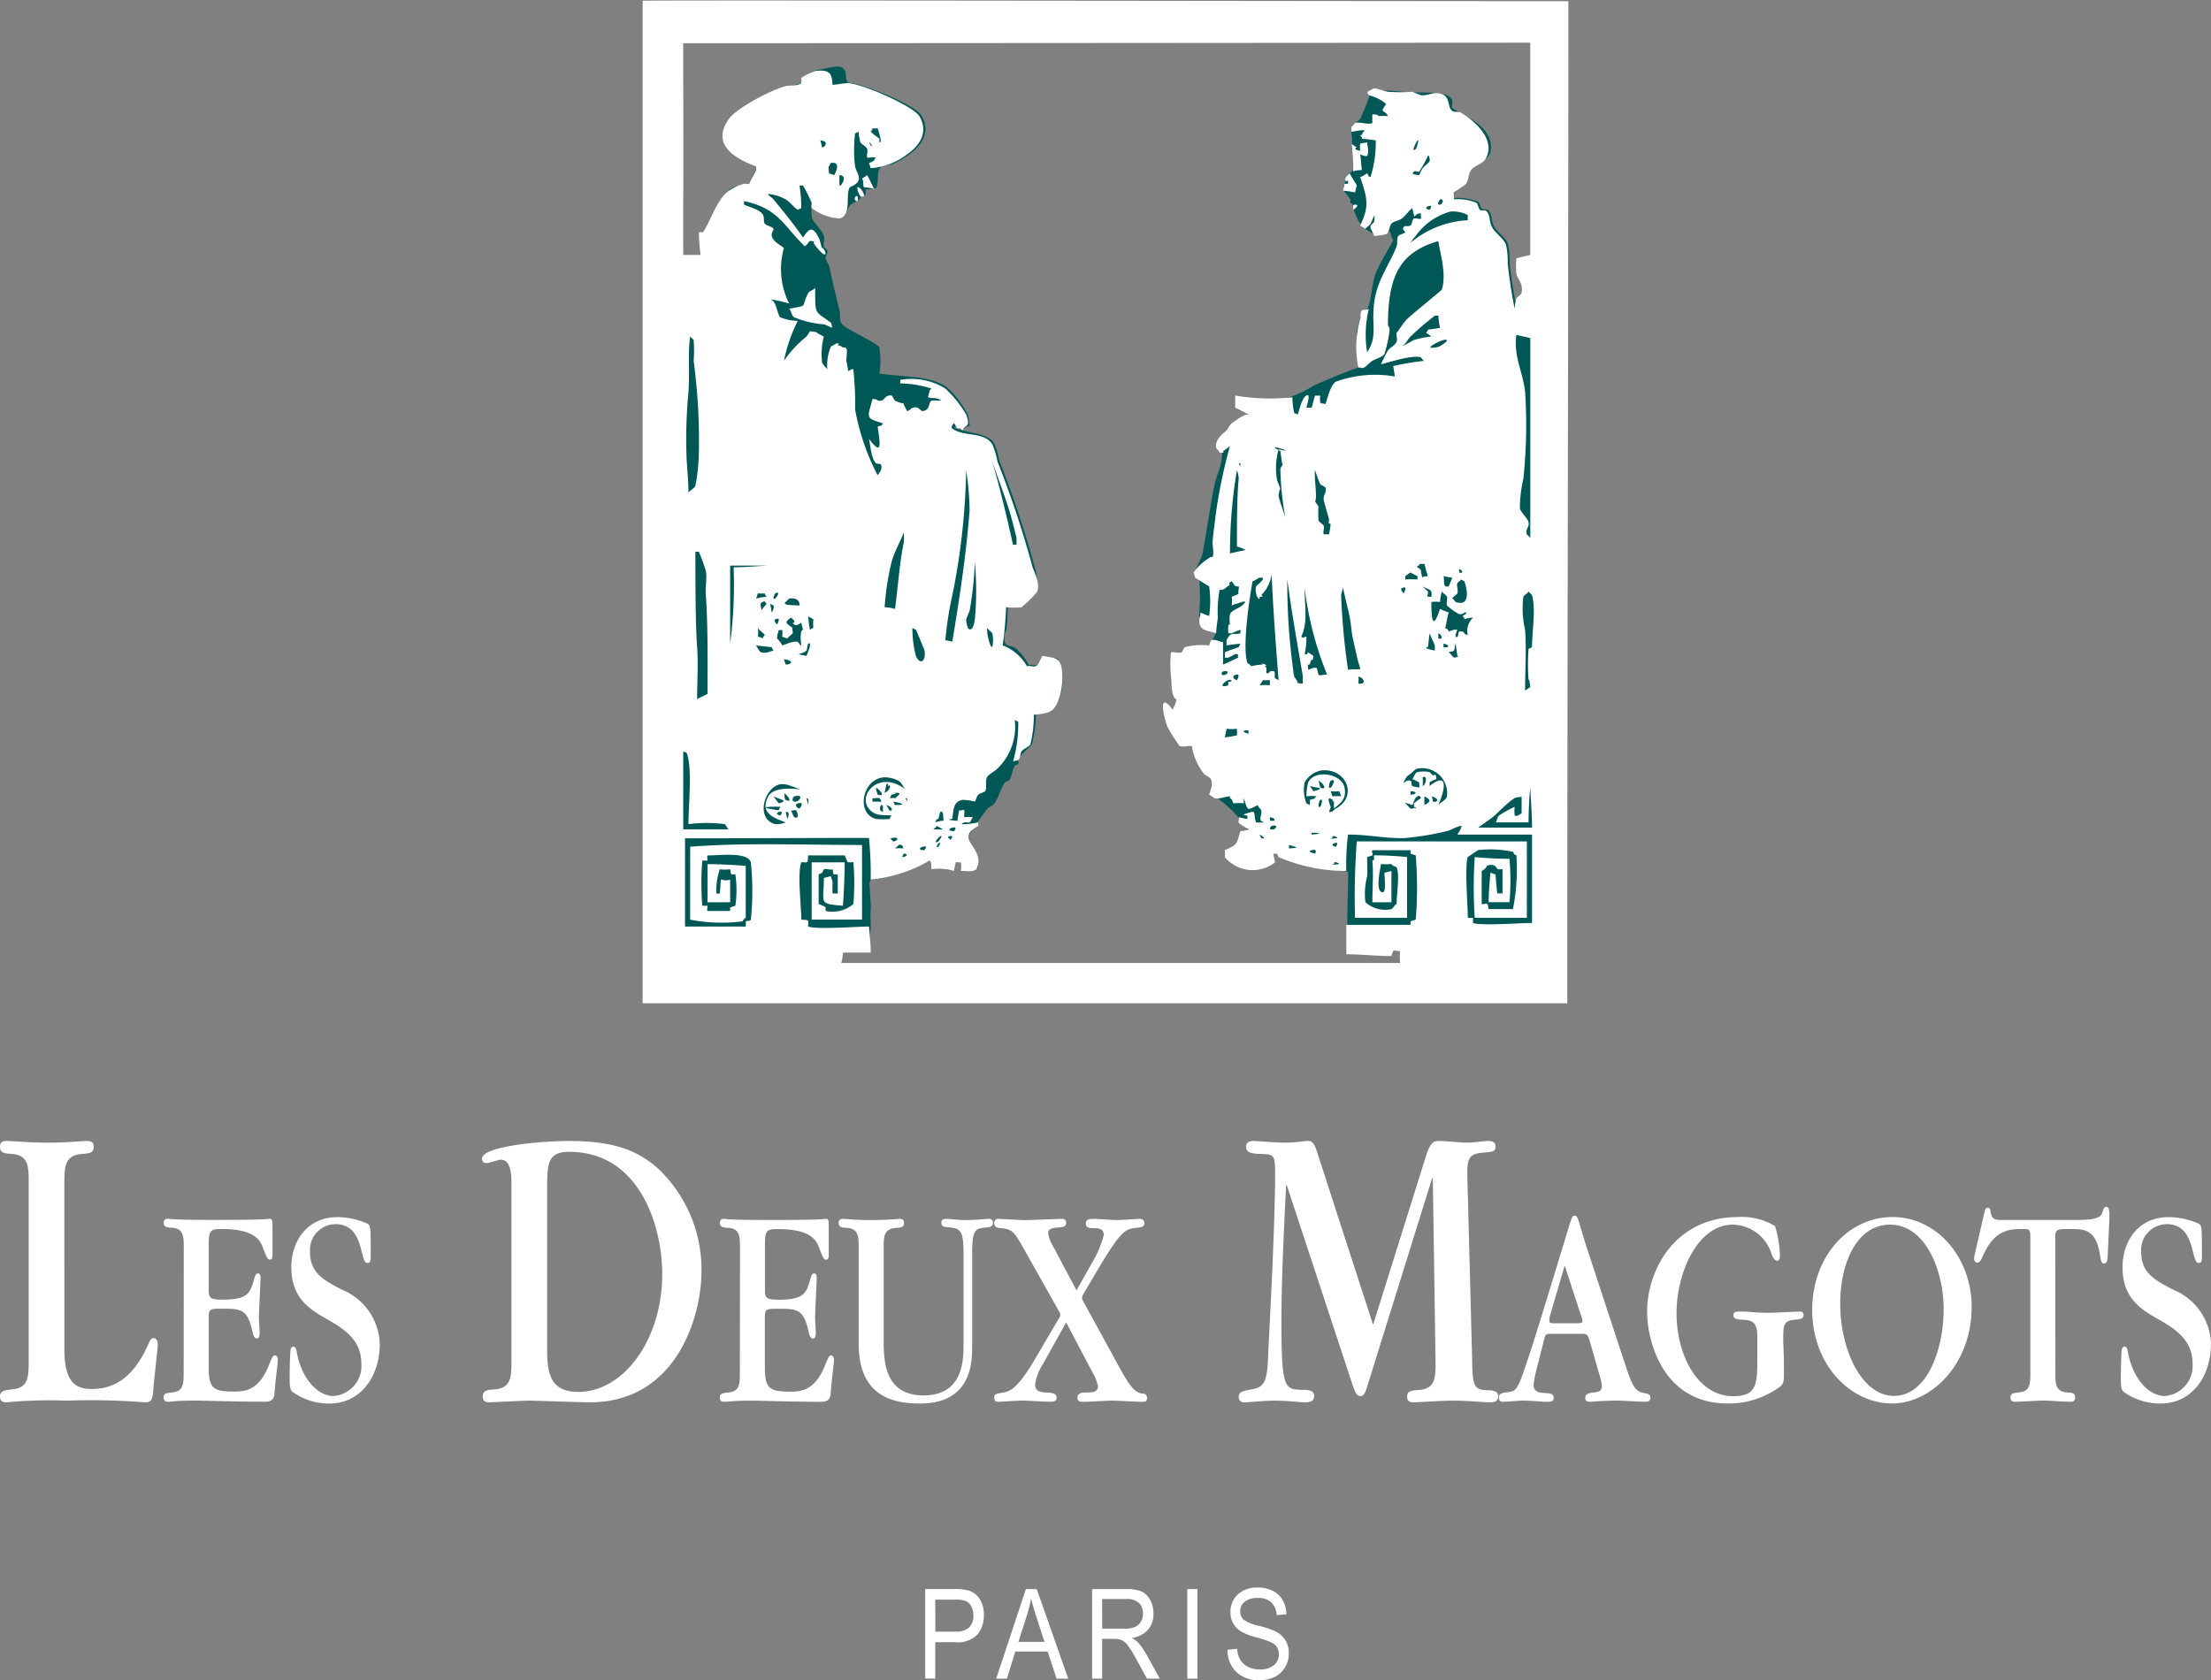 <svg xmlns="http://www.w3.org/2000/svg" viewBox="0 0 185.621 141.082"><rect x="0" y="0" width="185.621" height="141.082" fill="#808080" stroke="none"/><g id="レイヤー_2" data-name="レイヤー 2"><g id="logo"><g id="logo_w"><path d="M103.8,140.4a2.63,2.63,0,0,0,1.909.687,2.88,2.88,0,0,0,1.313-.276,2.088,2.088,0,0,0,.862-.807,2.257,2.257,0,0,0,.317-1.175,2.013,2.013,0,0,0-.3-1.119,2.138,2.138,0,0,0-.892-.757,8.416,8.416,0,0,0-1.341-.438A3.418,3.418,0,0,1,104.4,136a.9.9,0,0,1-.278-.707.989.989,0,0,1,.381-.8,1.722,1.722,0,0,1,1.107-.31,1.606,1.606,0,0,1,1.109.354,1.585,1.585,0,0,1,.459,1.087l.821-.072a2.474,2.474,0,0,0-.319-1.194,1.993,1.993,0,0,0-.838-.78,2.766,2.766,0,0,0-1.259-.271,2.34,2.34,0,0,0-1.666.579,1.956,1.956,0,0,0-.617,1.492,1.9,1.9,0,0,0,.215.91,1.845,1.845,0,0,0,.6.664,4.857,4.857,0,0,0,1.3.52,8.853,8.853,0,0,1,1.335.449,1.134,1.134,0,0,1,.462.406,1.094,1.094,0,0,1,.152.581,1.147,1.147,0,0,1-.422.923,1.783,1.783,0,0,1-1.183.356,2.125,2.125,0,0,1-.956-.21,1.629,1.629,0,0,1-.654-.557,2.173,2.173,0,0,1-.291-.966l-.806.082a2.55,2.55,0,0,0,.739,1.861m-3.263-6.957h-.854v7.516h.854Zm-8,.83h2.042a1.47,1.47,0,0,1,1.036.326,1.162,1.162,0,0,1,.349.9,1.3,1.3,0,0,1-.182.692,1.1,1.1,0,0,1-.495.436,2.343,2.343,0,0,1-.913.138H92.537Zm0,6.686v-3.338h.987a1.619,1.619,0,0,1,.668.111,1.44,1.44,0,0,1,.494.429,9.85,9.85,0,0,1,.756,1.235l.861,1.563h1.074l-1.128-2.046a5.3,5.3,0,0,0-.672-.958,2.165,2.165,0,0,0-.548-.418,2.2,2.2,0,0,0,1.352-.672,2.015,2.015,0,0,0,.463-1.378,2.294,2.294,0,0,0-.273-1.135,1.635,1.635,0,0,0-.7-.7,3.144,3.144,0,0,0-1.323-.21H91.684v7.516Zm-6.323-5.291a10.339,10.339,0,0,0,.354-1.436q.147.6.456,1.559l.672,2.082H85.5Zm-1.669,5.291.7-2.276h2.717l.75,2.276h.978l-2.644-7.516h-.913l-2.491,7.516Zm-6.018-6.629H80.18a2.455,2.455,0,0,1,.922.118,1,1,0,0,1,.435.436,1.524,1.524,0,0,1,.18.763,1.337,1.337,0,0,1-.365,1.028,1.649,1.649,0,0,1-1.155.341h-1.67Zm0,6.629V137.9H80.18a2.345,2.345,0,0,0,1.875-.641A2.472,2.472,0,0,0,82.6,135.6a2.4,2.4,0,0,0-.333-1.3,1.7,1.7,0,0,0-.892-.723,4.128,4.128,0,0,0-1.267-.143H77.673v7.516Z" style="fill:#fff"/><path d="M185.621,112.862a5.08,5.08,0,0,0-3.155-4.557c-1.568-.808-2.705-1.421-2.705-3.16a2.17,2.17,0,0,1,2.136-2.352c1.627,0,1.98,1.4,2.215,2.352.2.759.275.906.471.906.274,0,.274-.2.274-.735,0-2.156,0-2.376-.235-2.548a6.279,6.279,0,0,0-2.568-.563c-2.489,0-3.861,1.96-3.861,4.214,0,2.6,1.548,3.552,3.136,4.434,1.411.809,2.744,1.74,2.744,3.651a2.525,2.525,0,0,1-2.332,2.719c-1.392,0-2.725-1.544-3.1-3.724-.039-.22-.1-.417-.275-.417-.235,0-.254.344-.254.442-.059.881-.059,2.107-.059,2.2,0,.613.019.956.235,1.152a5.252,5.252,0,0,0,3.116.98c2.607,0,4.214-2.278,4.214-5m-13.073-8.844c0-.809.1-.809,1.216-.809,1.274,0,2.234,0,2.567,2.352.079.515.216.539.314.539.255,0,.294-.294.313-.784l.138-2.989c0-.588,0-.98-.275-.98-.157,0-.215.147-.274.343-.137.441-.235.76-2.254.76H168c-.431,0-.784-.025-.882-.686-.019-.221-.078-.343-.235-.343-.176,0-.235.147-.294.441l-.8,3.454a2.81,2.81,0,0,0-.058.392c0,.147.1.319.255.319.176,0,.274-.1.45-.49,1-2.328,2.293-2.328,3.469-2.328.392,0,.549,0,.549.637v11.393c0,.955,0,1.617-.98,1.69-.411.049-.686.073-.686.416,0,.368.255.368.412.368.372,0,1.96-.1,2.293-.1.647,0,1.666.1,2.313.1.157,0,.411,0,.411-.368s-.274-.391-.686-.416c-.98-.073-.98-.735-.98-1.74Zm-9.368,5.855c0,3.553-1.431,7.35-4.175,7.35-2.646,0-4.508-3.773-4.508-7.742,0-3.479,1.431-6.639,4.175-6.639,3.116,0,4.508,4.116,4.508,7.031m2.352-.1c0-4.214-2.96-7.57-6.625-7.57-3.8,0-6.762,3.381-6.762,7.791,0,4.679,3.273,7.864,6.7,7.864,3.332,0,6.684-3.332,6.684-8.085m-17.993,4.655c0,2.033-.235,2.817-2.038,2.817-2.94,0-4.744-3.405-4.744-6.982,0-3.307,1.725-7.423,4.744-7.423a3.472,3.472,0,0,1,3.234,2.474c.137.343.294.564.47.564.118,0,.235-.123.235-.441a9.574,9.574,0,0,0-.411-2.475,5.367,5.367,0,0,0-3.117-.759c-5.213,0-7.624,4.361-7.624,7.962,0,2.376,1.274,7.693,6.762,7.693a7.183,7.183,0,0,0,4.155-1.249c.568-.368.568-.441.568-1.544,0-1.4-.058-2.229-.058-2.474v-.245c0-1.054.039-1.446.98-1.519.529-.049.725-.123.725-.393a.271.271,0,0,0-.314-.293c-.294,0-2.175.1-2.489.1-1.313,0-1.862-.1-2.195-.1-.784,0-.882,0-.882.318,0,.245.157.343.764.368.863.024,1.235.245,1.235,1.469Zm-16.993-3.307c-.353,0-.47,0-.47-.245a1.8,1.8,0,0,1,.078-.466l1.215-4.14,1.372,4.214a1.507,1.507,0,0,1,.118.465c0,.074,0,.172-.451.172ZM132.7,112c.529,0,.588,0,.8.736l.842,2.939a2.568,2.568,0,0,1,.138.711c0,.367-.177.49-.686.539-.392.049-.706.122-.706.441,0,.343.255.343.451.343.059,0,1.078-.1,2.273-.1.334,0,1.96.1,2.294.1.117,0,.45,0,.45-.318s-.215-.368-.548-.417c-.8-.147-1-.686-1.627-2.573l-3.058-9.309c-.157-.466-.372-1.152-.568-1.838-.294-1-.353-1.176-.569-1.176-.2,0-.2.025-.921,2.4-1.293,4.239-3.018,9.972-3.645,11.49-.373.858-.549.883-1.2.956-.314.049-.588.1-.588.416,0,.368.255.368.372.368.255,0,1.412-.1,1.627-.1.569,0,1.725.1,1.921.1.451,0,.686,0,.686-.343,0-.294-.235-.368-.745-.392-.451-.024-.941-.073-.941-.686a9.515,9.515,0,0,1,.177-1.029l.666-2.621c.157-.638.157-.638.745-.638ZM120.234,98.925h.056l.224,15.12c.028,1.645,0,2.52-1.288,2.66-.84.07-1.092.105-1.092.595,0,.42.308.455.5.455.56,0,2.072-.14,3.472-.14,1.036,0,2.52.14,2.94.14.28,0,.728,0,.728-.49,0-.385-.28-.525-.868-.525-1.232,0-1.288-.49-1.316-2.66L123.2,99.205c-.056-1.855,0-2.31,1.316-2.415.784-.07,1.036-.07,1.036-.525s-.392-.455-.7-.455-1.064.14-1.68.14-1.708-.14-2.324-.14c-.448,0-.756.07-1.12,1.225l-4.452,14.21L110.546,96.65c-.28-.84-.5-.84-.784-.84-.336,0-.924.14-1.932.14-.756,0-2.3-.14-2.6-.14-.42,0-.616.175-.616.455,0,.385.168.595,1.12.63,1.26.035,1.316.035,1.316,1.75,0,4.62-.588,14.945-.588,15.19-.056,2.45-.476,2.66-1.4,2.835-.784.14-1.064.21-1.064.63a.422.422,0,0,0,.476.455c.448,0,1.54-.14,2.52-.14,1.2,0,2.128.14,2.52.14.308,0,.812,0,.812-.525,0-.49-.448-.525-1.092-.525-1.4-.035-1.652-.21-1.652-5.7,0-3.605.2-7.595.392-11.48h.056l5.544,16.835c.2.595.364.875.644.875.308,0,.42-.315.672-1.155ZM91.691,115.189a4.142,4.142,0,0,1,.49,1.2c0,.515-.471.539-1,.539-.255,0-.725,0-.725.441,0,.343.255.343.51.343.372,0,2.057-.1,2.41-.1.373,0,2.058.1,2.391.1.353,0,.53,0,.53-.318a.349.349,0,0,0-.275-.368c-.8,0-1.274-.833-2.018-2.156l-3.058-5.586c-.1-.2-.1-.245-.1-.294a.567.567,0,0,1,.118-.343l1.313-2.229c1.881-3.161,2.254-3.21,3.077-3.308.47-.049.725-.073.725-.416a.354.354,0,0,0-.392-.343c-.294,0-1.588.1-1.862.1-.294,0-1.744-.1-1.9-.1-.451,0-.764,0-.764.392s.352.392.8.392c.49,0,.706.2.706.563a8.8,8.8,0,0,1-.98,2.328l-1.313,2.327-1.96-3.7a2.647,2.647,0,0,1-.412-1.1c0-.269.137-.416.706-.465s.8-.074.8-.417a.292.292,0,0,0-.333-.318c-.49,0-2.646.1-3.1.1-.353,0-2.058-.1-2.254-.1a.312.312,0,0,0-.353.343c0,.318.216.392.412.416,1.078.123,1.156.123,2.078,1.764l2.94,5.219a.558.558,0,0,1,.117.318.582.582,0,0,1-.117.294l-2.058,3.5c-1.431,2.45-2.1,2.621-2.568,2.719-.725.122-.8.147-.8.441s.177.343.314.343c.314,0,1.529-.1,2.019-.1.549,0,2.019.1,2.352.1.215,0,.549,0,.549-.343,0-.245-.1-.416-.961-.441-.529-.024-.843-.172-.843-.662a4.257,4.257,0,0,1,.667-1.739l1.94-3.479Zm-10.8-2.107c0,1.471-.235,4.092-3.351,4.092-3.352,0-3.352-3.014-3.352-4.7V104.8c0-.956,0-1.593,1.019-1.691.412-.024.686-.049.686-.392,0-.367-.235-.367-.392-.367-.117,0-1.019.1-2.371.1s-2.117-.1-2.313-.1c-.157,0-.412,0-.412.343,0,.367.294.392.706.416.98.074.98.735.98,1.764v7.963c0,4.116,2.469,5.022,5.135,5.022,4.39,0,4.39-3.528,4.39-4.875v-7.644c0-2.034.216-2.181,1.118-2.254.274-.025.627-.049.627-.392a.317.317,0,0,0-.333-.343c-.275,0-1.137.1-1.9.1-.9,0-1.332-.1-1.646-.1-.176,0-.451,0-.451.318,0,.343.235.368.647.392,1.058.1,1.215.368,1.215,2.426Zm-18.777,2.107c0,1.005,0,1.667-.979,1.74-.412.049-.706.073-.706.416,0,.368.255.368.412.368.137,0,.294-.024.607-.049s.8-.049,1.607-.049h.235c.118,0,1.039.025,2.156.049,1.137.025,2.509.049,3.509.049.568,0,.764-.269.784-.735.059-.906.274-2.474.274-2.793,0-.147-.059-.367-.235-.367s-.216.1-.568.955c-.863,2.083-2.078,2.083-2.94,2.083-1.647,0-2.058-.27-2.058-2.009v-4.214c0-.735.156-.735,1.1-.735,1.607,0,2.156.024,2.568,1.911.1.465.215.588.372.588.235,0,.235-.343.235-.49,0-.2-.058-1.054-.058-1.225,0-.539.137-3.063.137-3.406,0-.269-.1-.343-.216-.343-.1,0-.2.049-.294.368-.353,1.3-.529,1.837-2.7,1.837-1.136,0-1.136-.2-1.136-.98v-3.552c0-1.225.078-1.4,1.058-1.4,2.783,0,3.254.931,3.489,1.568.353.907.392,1,.607,1,.2,0,.2-.294.2-.417v-2.254c0-.563,0-.759-.235-.759-.059,0-.078.024-.588.049-.529.024-1.529.049-3.547.049h-.941c-1.666,0-2.509-.025-2.94-.049a3.682,3.682,0,0,1-.49-.049c-.137,0-.392,0-.392.343,0,.367.274.392.706.416.979.074.979.735.979,1.74ZM45.936,99.52c0-1.96.168-2.8,1.848-2.8,5.936,0,7.812,6.265,7.812,10.255,0,5.6-3.3,9.905-7.028,9.905-2.156,0-2.632-1.225-2.632-3.465Zm-3,14.665c0,1.435,0,2.38-1.428,2.485-.56.035-.98.07-.98.595,0,.49.364.49.56.49.14,0,2.8-.14,3.3-.14.7,0,4.312.14,5.124.14,7.308,0,9.38-7.245,9.38-10.99a11.682,11.682,0,0,0-3.724-8.715c-1.792-1.54-3.808-2.24-7.42-2.24-2.6,0-7.28.49-7.28,1.47,0,.28.14.385.392.385.2,0,1.008-.28,1.176-.28.56,0,.9.49.9,1.925Zm-11.054-1.323a5.079,5.079,0,0,0-3.156-4.557c-1.568-.808-2.7-1.421-2.7-3.16a2.17,2.17,0,0,1,2.136-2.352c1.627,0,1.98,1.4,2.215,2.352.2.759.274.906.47.906.275,0,.275-.2.275-.735,0-2.156,0-2.376-.236-2.548a6.269,6.269,0,0,0-2.567-.563c-2.489,0-3.861,1.96-3.861,4.214,0,2.6,1.548,3.552,3.136,4.434,1.411.809,2.744,1.74,2.744,3.651a2.526,2.526,0,0,1-2.333,2.719c-1.391,0-2.724-1.544-3.1-3.724-.039-.22-.1-.417-.274-.417-.235,0-.255.344-.255.442-.059.881-.059,2.107-.059,2.2,0,.613.02.956.236,1.152a5.246,5.246,0,0,0,3.116.98c2.607,0,4.214-2.278,4.214-5m-16.464,2.327c0,1.005,0,1.667-.98,1.74-.412.049-.706.073-.706.416,0,.368.255.368.412.368.137,0,.294-.024.608-.049s.8-.049,1.607-.049H16.6c.118,0,1.039.025,2.156.049,1.137.025,2.509.049,3.508.049.569,0,.765-.269.784-.735.059-.906.275-2.474.275-2.793,0-.147-.059-.367-.235-.367s-.216.1-.569.955c-.862,2.083-2.077,2.083-2.94,2.083-1.646,0-2.058-.27-2.058-2.009v-4.214c0-.735.157-.735,1.1-.735,1.607,0,2.156.024,2.567,1.911.1.465.216.588.373.588.235,0,.235-.343.235-.49,0-.2-.059-1.054-.059-1.225,0-.539.137-3.063.137-3.406,0-.269-.1-.343-.215-.343-.1,0-.2.049-.294.368-.353,1.3-.529,1.837-2.705,1.837-1.137,0-1.137-.2-1.137-.98v-3.552c0-1.225.079-1.4,1.059-1.4,2.783,0,3.253.931,3.488,1.568.353.907.392,1,.608,1,.2,0,.2-.294.2-.417v-2.254c0-.563,0-.759-.235-.759-.059,0-.079.024-.588.049-.529.024-1.529.049-3.548.049h-.941c-1.666,0-2.508-.025-2.94-.049a3.718,3.718,0,0,1-.49-.049c-.137,0-.392,0-.392.343,0,.367.275.392.706.416.98.074.98.735.98,1.74ZM2.408,114.15c0,1.47,0,2.415-1.428,2.52-.56.07-.98.105-.98.595s.364.49.56.49a37.6,37.6,0,0,1,5.012-.14,57.492,57.492,0,0,1,6.58.14c.5,0,.644-.175.7-.84.028-.6.392-3.71.392-3.99s-.084-.56-.364-.56c-.168,0-.28.14-.392.42-1.512,3.5-3.5,3.85-4.844,3.85-1.736,0-2.24-1.19-2.24-3.4V99.275c0-1.33.056-2.275,1.484-2.38.56-.035.98-.07.98-.595,0-.49-.364-.49-.588-.49-.532,0-1.512.14-3.276.14-1.456,0-2.94-.14-3.416-.14-.224,0-.588,0-.588.49,0,.525.392.56.98.595,1.428.105,1.428,1.05,1.428,2.485Z" style="fill:#fff"/><path d="M117.7,80.769a4.764,4.764,0,0,1,0-1.02c-.155.077-.606-.1-.761-.024l-.081.485c-1.412,0-3.771-1.546-3.675-.17-.171-2.461,0-4.44,0-6.848a20.2,20.2,0,0,1-6.283-1.685c-.009.051-.405.749-.364.972a3.975,3.975,0,0,0-.486.445,5.078,5.078,0,0,1-2.485-.315c-.474-.287-.17-.712-.389-1.3.319-.136.166-.09.389-.3.105-.105.35-.009.437-.146.182-.314-.013-.551.146-.874.073-.16.6-.1.688-.259a11.634,11.634,0,0,0-3.165-3.093c.482-1.68-.351-1.389-1.02-2.477a5.232,5.232,0,0,1-.438-1.6c-.332-.055-.71.109-1.02,0-.209-.077-.168-.392-.291-.583a4.348,4.348,0,0,1-1.028-2.809.806.806,0,0,0,.688.364c.4-.109.167-1.467.048-1.927h-.145c-.046-.223-.146-.86-.146-.874a7.777,7.777,0,0,1,.081-1.9,3.337,3.337,0,0,0,.931,0c.118-.054.241-.395.364-.445a4.5,4.5,0,0,1,1.862-.162c.123-.3.414-.818.551-1.141-.387-.182-.952-.251-1.166-.583-.086-.132.05-.437,0-.583a1.547,1.547,0,0,0-.291-.145,15.332,15.332,0,0,0,0-3.352c-.019-.055-.3-.3-.292-.437.009-.214.515-1.121.583-1.458.405-2.053.61-3.779,1.02-5.829.136-.71.819-2.03.583-2.914l-.292-.291c-.022-.169.342-.579.146-.729a6.435,6.435,0,0,1,2.623-2.04,6.21,6.21,0,0,1-.874-.583,1.651,1.651,0,0,0-.437-.146c.027-.155.153-.534.153-.534a14.754,14.754,0,0,0,4.218-.049,9,9,0,0,0,2.186-1.02c1.362-.614,2.537-1.088,3.935-1.6a14.576,14.576,0,0,1-.292-2.914,10.922,10.922,0,0,1,.583-1.895h.292c.4-.924.35-2.131.728-3.06.36-.9,1.025-1.908,1.457-2.768-.159-.155-.191-.524-.291-.729-.241.05-.893.36-1.166.291a.891.891,0,0,1-.316-.137c-.355-.237-.323-.162-.7-.445a3.47,3.47,0,0,1-.874-1.749,4.525,4.525,0,0,0-.365-.8c-.049-.111-.677-.754-.486-.647.083-.337.268-1.174.268-1.174.095-.182.515-.353.583-.526a5.307,5.307,0,0,0,.145-1.514c-.419,0-.271-.785-.267-.753a2.436,2.436,0,0,0-.081-.89c.041.174.135-.379.2-.543s.487-.405.583-.583a19,19,0,0,0,.915-2.356,21.337,21.337,0,0,1,3.165.17c-.337-.041,2.258.032,1.894,0,.77.141,1.567.055,1.749.729.036.132-.087.469,0,.583,0,0,.983.56,1.02.583.9.519,2.487,1.43,2.186,3.06-.141.747-1.136.806-1.514,1.311-.3.392-.347.913-.648,1.3a10.929,10.929,0,0,0-.931.89c-.068.15.123.259.041.405a4.555,4.555,0,0,1,2.032.324c.127.086.182.51.291.583.2.136.428-.05.583.145.3.378.191.847.437,1.312.251.483.966.947,1.166,1.457a6.386,6.386,0,0,1,.146,1.6c.109,1.1.373,2.787.583,3.789V60.963l1.724,5.121.243,14Z" style="fill:#005856"/><path d="M70.589,80.736a3.414,3.414,0,0,0,.121-.85c.761,0,1.6.081,2.368.081a9.319,9.319,0,0,1,0-1.882,7.108,7.108,0,0,0,0-1.093c-.009-.2.037-.712.029-.886-.029-.571-.029-.632-.089-1.482-.052-.729-.017-.46.06-.729a13.449,13.449,0,0,0,5.129-1.724c.191.177.109.355.146.729a3.845,3.845,0,0,1,1.789.145l.04-.728c.06-.037.625.041.648,0,0,0-.421,1.179,1.174.647.243-.08-.161-1.477-.243-1.659-.055-.119-.513-.949-.445-1.093a20.643,20.643,0,0,1,1.554-2.267c.11-.164.46-.278.583-.437.4-.547.515-1.171.874-1.749.091-.15.347-.141.438-.291.232-.4.182-.779.437-1.166.022-.041.278-.114.291-.146.064-.168-.086-.282,0-.437.232-.433.984-.911,1.166-1.311a11.861,11.861,0,0,0,.324-2.6c.929-.1,1.223.111,1.619-.486a5.588,5.588,0,0,0,.526-1.376,4.617,4.617,0,0,0-.324-2.631c-.423-.069-.7-.107-1.174-.2-.191.242-.242.632-.534.737-.209.073-.523-.077-.728,0A4.27,4.27,0,0,0,85.2,54.393c-.415-.269-.875-.027-.875-.729a2.36,2.36,0,0,1,0-.437c.26-.155.269-1.785.292-2.332a5.985,5.985,0,0,0,1.311,0,8.657,8.657,0,0,0,1.053-1.246,4.448,4.448,0,0,0-.178-2.251,82.99,82.99,0,0,0-2.915-8.743,6.393,6.393,0,0,0-.437-1.457c-.615-.916-2.354-.793-3.352-1.312.351-.15-.337-.469.292-.291.068.018.337.373.437.437.068-.123.446-.228.583-.292a8.558,8.558,0,0,0-.146-.874,8.1,8.1,0,0,0-1.748-2.331c-1.367-1-3.589-.857-5.684-1.166a7.623,7.623,0,0,0,0-2.186c-.145-.392-2.914-1.548-3.2-2.04-.2-.328-.046-.569-.146-1.02-.274-1.189-.592-2.428-.874-3.789l-.292-.583c-.036-.424.2-.373.146-.729l-.292-.291c-.077-.278.064-.6,0-.874-.127-.542-.9-1.139-1.02-1.6a6.688,6.688,0,0,1,0-1.312c.105.1.046.337.146.437h.291c.087.028.2.378.292.438a3.447,3.447,0,0,0,2.04.291,5.166,5.166,0,0,1,.437-.874c.137-.173.806-.41.874-.583.032-.091-.068-.383,0-.437.128-.11.164.273.438.145,0,0,0-.419,0-.437.159-.036.806-.041.874-.146.241-.382.059-1.206.291-1.6.192-.338.784-.269,1.166-.438,1.257-.569,3.579-2.008,2.332-4.08-.492-.82-4.83-2.648-6.1-2.712-.223-.014-.243-.891-.243-.891-.324-.809-1.1-.359-2.405-.186a4.74,4.74,0,0,0-1.165.583,2.362,2.362,0,0,1,0,.437,7.479,7.479,0,0,1-1.733.5c-1.484.451-4.556,1.948-4.825,3.433-.373,2.026,1.489,2.586,2.769,3.06-.16.337-.319.61-.438.874-.063.137-.04.506-.145.583-.346.246-1.211.2-1.6.437-.792.474-1.5,2.059-1.895,2.915-.068.137-.054.5-.145.583l-.478.34a3.265,3.265,0,0,0-.1,1.117c.246-.127.087.622.1.745H57.474l.041,59.078H68.743Z" style="fill:#005856"/><path d="M131.669.1c0,28.038-.09,55.55-.09,84.148H53.952V.063C54.284,0,113.5.1,131.669.1M57.361,3.63c0,4.654.014,10.15,0,13.552-.009,1.243,0,2.7,0,4.226h1.457a14.79,14.79,0,0,1-.146-1.894c.31-.06.287.091.438-.146.583-.961,1.061-2.464,1.894-3.206a3.854,3.854,0,0,1,1.457-.729c.1-.027.342.064.437,0l.583-1.165v-.292c-1.589-.592-3.834-1.726-2.331-3.934.637-.943,3.383-2.382,4.663-2.769.519-.164,1.034,0,1.457-.291a2.289,2.289,0,0,0,0-.438,4.727,4.727,0,0,1,1.166-.582c1.3-.173,1.416.309,1.457,1.165.437-.036,1.088-.159,1.312-.145,1.265.064,5.482,1.949,5.974,2.768.87,1.444-.132,2.6-1.02,3.206a5.644,5.644,0,0,1-3.06,1.166s-.114-.346-.146-.437c.633-.2.4-.342.583-.437-.146-.087-.56,0-.728,0-.069-.26.063-.474,0-.729-.055-.214-.524-.428-.583-.583a5.117,5.117,0,0,1-.146-.874s-.273.132-.292.146a11.446,11.446,0,0,0,0,2.768c.164.67.716,1.111-.145,1.6l-.292.146c-.405.615.187,2.382-.874,2.623a4.264,4.264,0,0,1-2.332-.874c-.045-.06.014-.374,0-.438a13.518,13.518,0,0,0-.728-1.457h-.292a13.243,13.243,0,0,1,.146,1.895c-.023.009-.291.145-.291.145-.324-.2-.7-.687-1.02-.874a3.617,3.617,0,0,0-1.312-.437c-.442-.091.146.259.292.437.856,1.047,1.689,2.054,2.477,3.206.51-.774.8-1,1.311,0,.169.328.132.533.292.874.2.014.528.825,0,.437a4.618,4.618,0,0,1-.729-.874c.232-.146-.268-.155-.291-.146-.11.032-.223.333-.437.437-1.74-1.652-2.182-3.183-5.1-3.788v.291c.483.223,1.371.428,1.6.875.132.259.009.537.146.728.118.169.624.232.729.437.045.1-.2.3-.146.583.082.46.7.761,1.02,1.02a6.529,6.529,0,0,0,.437,4.663c-.46-.141-1.94-.469-1.457-.291.387.141.478,1.28.728,1.457a4.072,4.072,0,0,0,1.458.292A13.245,13.245,0,0,0,65.813,30.3a9.5,9.5,0,0,1,1.894-2.04A4,4,0,0,0,68,27.82c.027,0,.806.073.583.146l.582.291a5.843,5.843,0,0,0-.145,2.186c.032.159.4.487.437.583a4.017,4.017,0,0,1,.291-1.895c.069-.114.365-.182.438-.291,0,0,.409-.055.145.146,0,0,.506.132.292.145.173.06.369.014.437.146.114.228-.027.765,0,1.02,0,.068.123.578.146.875,0,0,.405-.265.437-.146a26.8,26.8,0,0,1,.145,3.351,19.378,19.378,0,0,0,1.895,5.538c.009-.119.432-.387.291-.875-.041-.132-.341-.063-.437-.145-.364-.319-.455-1.407-.583-2.04,1.121,1.48.947.482.729-1.02.3-.164.291.027.437-.292-1.535-.455-1.275-.446-.874-2.04.414-.023.373.2.728.146.3-.055.333-.5.875-.437.068,0,.214.4.291.437,1.129.514.383-.246,1.02.874.3-.05.314-.414.874-.291.032,0,.328.3.438.291.637-.1.455-.715.728-.874.137-.082,1.252.123.583-.146-.355-.146-.515-.018-.874-.146.032-.132.146-.583.146-.583l.145-.145a9.153,9.153,0,0,0-2.623-.437V31.9a5.4,5.4,0,0,1,3.789.729,9.524,9.524,0,0,1,1.749,2.186c.405,1.161-.073.756-.292,1.311-.187-.068-.136-.232-.437-.146-.077-.1-.191-.378-.291-.437,0,0-.333.3-.146.437.965.729,2.628.233,3.352,1.312a6.5,6.5,0,0,1,.437,1.457,82.991,82.991,0,0,1,2.914,8.743c.118.492.679,1.357.437,2.186a11.126,11.126,0,0,1-1.311,1.312,6.057,6.057,0,0,1-1.312,0,30.885,30.885,0,0,1-.291,3.206,3.926,3.926,0,0,1,2.04,1.748c.2-.077.519.073.729,0,.291-.1.391-.633.582-.874.943.191,1.426.1,1.6,1.02a5.52,5.52,0,0,1-.291,2.768c-.392.966-.751,1.021-2.04,1.166a10.19,10.19,0,0,1-.292,2.478c-.095.2-.6.387-.728.583-.155.223-.091.573-.292.728-.145.1-.319.037-.437.146a11.467,11.467,0,0,0,.437-3.352c-.022-.013-.291-.145-.291-.145a4.872,4.872,0,0,1-1.457,4.08c-.187.214-.761.478-.875.728-.173.36.019.847-.145,1.166-.041.069-.506.2-.583.292-.146.168-.178.414-.292.583a4.671,4.671,0,0,0-1.02-.146c-.792.168-.737.692-.874,1.6-.833.077.719.2.437.146a8.675,8.675,0,0,1,.146-.875c.095.078.318-.073.437,0,.009,0-.041.824,0,.583a3.8,3.8,0,0,1,.729,0c-.119.059-.178.374-.292.437-.082.041-.355-.036-.437,0-.806.31.879.073,1.166,0v.292c-1.94,1.088.2,1.625,0,3.206l-.146.437-.291.145a3.231,3.231,0,0,1-.729,0h-.291a3.27,3.27,0,0,0,0-.728c-.023.041-.378-.037-.438,0l-.145.728a4.32,4.32,0,0,0-1.895-.145c-.036-.374.046-.551-.145-.729a12.125,12.125,0,0,1-4.955,1.6,29.813,29.813,0,0,0-.146-3.5c-5.2,0-10.249.033-15.449.033V77.8c1.739,0,3.085.005,5.1.005a1.392,1.392,0,0,0,0-.437c.155-.059.4-.022.437-.145a23.927,23.927,0,0,0,0-4.809c-.291-.9-2.473-.583-3.643-.583-.05.082,0,.346,0,.437-.023,0-.437-.009-.437,0a23.965,23.965,0,0,0,0,3.789s.414,0,.437,0c0,.087-.05.351,0,.437H61.3V76.2l.438-.146a9.219,9.219,0,0,0,0-2.623h-.292c-.127-.041-.1-.283-.146-.437a3.321,3.321,0,0,1-.874,0,5.955,5.955,0,0,0-.291,2.04h.291c.2-1.854-.187-.906.874-1.166v1.894H59.4v-3.2c1.057,0,2.372.077,3.206.145v4.372c-.159.032-.232.269-.291.291a13.88,13.88,0,0,1-4.372-.145V71.1c4.508-.355,9.668-.145,14.426-.145V77.22H68.144V72.411h2.769c0,1.2-.073,2.673-.146,3.643-2.108-.168-1.6-.173-1.6-2.332,0,0,.424-.109.583-.145l.146.437c0,.364-.018.651,0,1.02a2.769,2.769,0,0,1,.437,0v-1.6h-.291c-.123-.037-.1-.287-.146-.437-.2.086-.528-.091-.729,0l-.145.291c-.051.032-.187.087-.292.146v2.477c.1.05.551.2.583.292v.291a2.7,2.7,0,0,0,2.332-.583,20.941,20.941,0,0,0,0-3.5c-.014-.028-.392.018-.437,0-.087-.037-.246-.487-.292-.583h-3.06c-.059.232.032.51-.146.583-.05.018-.428-.028-.437,0-.346.892,0,3.72,0,4.809.232.054.51-.037.583.145.018.046-.027.424,0,.437.706.269,4.112,0,5.1,0,.041.524.146,1.435.146,2.186H70.767a3.705,3.705,0,0,1-.145.875h46.922a4.764,4.764,0,0,1,0-1.02c-.154.077-.428-.078-.583,0l-.145.437c-1.412,0-2.409-.146-3.789-.146V77.657h5.392v-.292l.437-.145a33.472,33.472,0,0,0,0-5.392l-.437-.146v-.291h-3.206c-.091.155.077.268,0,.437l-.437.145c0,.5.036,1.1,0,1.6a5.957,5.957,0,0,0-.146,2.185,2.465,2.465,0,0,0,2.186.583c.1-.036.277-.364.437-.437,0-.947.273-2.441,0-3.06-.036-.086-.351-.1-.437-.291a4.326,4.326,0,0,1-.874,0c-.074.46-.438,2.04,0,2.331.491.323.291-1.038.291-1.6l.583-.146v2.623h-1.6c0-1.452.1-2.24,0-3.5.259-.1.1-.164.145-.437.943,0,2.036.064,2.769.145v5.1h-4.371a63.925,63.925,0,0,1,.145-6.412h14.281v6.412H123.81a38.084,38.084,0,0,1,0-5.1c.752.083,1.94.146,2.915.146a20.333,20.333,0,0,1,0,3.643h-1.749c0-.846.1-1.862.146-2.477.1.037.423.15.437.146.05.656.073,1.079.146,1.6a2.351,2.351,0,0,1,.437,0v-2.04a2.758,2.758,0,0,1-.437,0s-.151-.551-.875-.292c0,0,0,.219-.437.437v2.769c.15.087.269-.064.437,0,.146.055.082.26.146.437h2.04a17.292,17.292,0,0,0,.292-4.517c-.292-.078-.205-.26-.292-.292a8.822,8.822,0,0,0-2.914-.145c-.046.009-.874.582-.874.582-.278.743,0,4.09,0,5.1a1.423,1.423,0,0,0,.437,0c0,.018-.01.433,0,.437.623.25,4.043,0,4.954,0V70.079h-6.266c.128-.209.469-.747.291-.728-.273.022-.9.378-1.165.437a24.335,24.335,0,0,1-3.5.583c-1.648.063-3.019-.292-4.808-.292a20.838,20.838,0,0,0-.146,3.06,14.426,14.426,0,0,1-5.683-1.166c-.041-.018-.1-.273-.146-.291h-.291c-.01.05.1.506.145.729a3.051,3.051,0,0,1-4.225-.438,2.514,2.514,0,0,0,0-.582c1.056-.492.96-.419,1.311-1.6a2.464,2.464,0,0,0,.728-.146c-.15-.087-.819-.432-.874-.583s.091-.309,0-.437c.21.037.683.155.729.146v-.292s-.556-.013-.146-.146c1.025-.341.587-.141.874.729.182.023.734,0,.729,0-.66-.15-.2-.519-.292-1.02-.022-.114-.259-.25-.291-.437-.925.464-.829.519-1.166-.583a2.893,2.893,0,0,0,0,.437,3.757,3.757,0,0,0-.874,0c-.1-.186-.1-.36-.292-.437v-.146c-.186-.045-.879.255-1.311.146a3.79,3.79,0,0,0-.437-.291c.159-.56.337-.82.146-1.312-.055-.137-.492-.323-.583-.437a5.167,5.167,0,0,1-1.02-2.332c-.333-.054-.711.11-1.02,0a15.75,15.75,0,0,1-1.021-1.6c-.323-.842-.842-3.146.438-1.457.013-.054.4-.82.291-.874-.432-.241-.36-1.275-.437-1.894a10.161,10.161,0,0,1,0-2.041c.273-.063.6.087.874,0,.1-.036.187-.391.292-.437a5.434,5.434,0,0,1,2.04-.145l.146-.438c.459-.118.692.146,1.02.146V55.8c.419-.146.96-.456,1.311-.584-.2-.113.159-.323-.291-.291a5.611,5.611,0,0,1-.583.291c.068.014-.164.028-.291,0a2.452,2.452,0,0,0,0-.437c.405-.191.669-.25,1.165-.437l.146-.291c-.519.054-.656.059-1.166.146v-.438a2.231,2.231,0,0,1,.291-.437c.3-.182.542-.027.875-.145v-.292a6.461,6.461,0,0,0-.729.292h-.291c.009-.123-.082-.888.145-.729a2.7,2.7,0,0,1,0-.875c.146-.336.743-.491,1.021-.728.742-.651-.438-.146-.438-.146-.123-.013-.255.082-.437.146a2.617,2.617,0,0,0,0-.729c.132-.068.51-.173.583-.291-.091-.146.073-.433,0-.583h-.146c-.236,0-.319-.319-.437-.437,0,0-.351.187-.146.291-.2.109-.482.437-.728.437h-.146a10.187,10.187,0,0,0-.146,2.332c-.022.223-.127.856-.145,1.312-.455-.183-1.116-.192-1.312-.583-.223-.438.018-.9,0-1.166a3.835,3.835,0,0,0,.729.291,8.857,8.857,0,0,0,0-2.477s-1.107-.679-1.166-.729-.082-.377-.146-.437a4.579,4.579,0,0,1,1.458-1.311h.145c.137-.324-.032-.966,0-1.312.055-.7.182-1.566.292-2.477a44.885,44.885,0,0,1,1.165-5.537,2.841,2.841,0,0,1-.582.437c.2.191-.269.136-.292.145-.027-.172-.282-.35-.291-.437-.105-.678.56-1.152.874-1.457.119-.118.31-.483.437-.583a6.854,6.854,0,0,1,1.166-.728h.291c-.355-.178-.742-.388-1.165-.583v-1.02a17.315,17.315,0,0,0,4.808.145,5.557,5.557,0,0,0,.146,1.312c.014.045.278.1.292.146.173-.46.337-1.371.728-1.6.41-.251.037.856,0,1.02a2.287,2.287,0,0,1,.438,0c.136-.378.163-.643.291-1.02a2.9,2.9,0,0,0,.437,0,2.063,2.063,0,0,0,0,.582c.05.123.392.064.437.146.178-.537.424-1.612.875-1.894a9.706,9.706,0,0,1,4.954-.437c-.032-.164-.077-.56-.146-.875a21.957,21.957,0,0,1,2.624-.437c-.16-.036-.233-.273-.292-.291-.683-.237-2.723.423-3.351.583a11.018,11.018,0,0,1,.582-1.166c.2-.264.583-.406.729-.729.091-.214-.059-.5,0-.728,0-.014.647-.929.728-1.02.324-.392,3.029-2.541,3.061-2.623.432-1.244-.146-3.1-.292-4.081-3.247.952-4.226,2.928-4.226,7.141.014-.164.137.214.146.291a11.092,11.092,0,0,1-.437,2.04c-.173.283-.734.406-1.02.583-.2.119-.547.51-.729.583s-.278-.082-.437,0a8.46,8.46,0,0,1,.146-4.08c.091-.273-.037-.574.145-.729.164-.146.415,0,.583-.146a9.1,9.1,0,0,0-.145,3.644c.9-1.335.359-2.159.582-4.081.223-1.939,1.325-3.319,1.895-4.809.109-.3-.027-.619.146-.874.054-.091.487-.2.582-.291-.032-.091-.287-.26-.145-.437.15-.2.35-.005.583-.146.145-.091.127-.519.291-.583s.437.082.583,0c.041-.028-.037-.419,0-.437-.729-.014-.4.824-.729-.437-.328.259-.56.633-.874.874-.264.2-.674.2-.874.437s-.151.729-.438.874a5.072,5.072,0,0,1-1.02.146c-.05-.255-.346-.555-.291-.874l.291-.292c.132-.96-.032-.4-.291.146-.078.155-.351.273-.437.437-.055-.041-.437-.291-.437-.291.815-1.653.569-2.35,0-4.08.177-.009.414-.21.583-.292.122.1.059.3.291.292a9.733,9.733,0,0,0,.437-3.061c-.469-.091-.82-.1-1.166-.145.05-.114-.1-.205-.145-.292.259-.023.132-.177.291-.291.374-.287-.806-.023-1.02,0v-.437c.155-.037.228-.274.292-.292.409-.146,1.051.16,1.457,0V9.605c.009,0,.674,0,.437.145a6.218,6.218,0,0,1,.874,0c-.105-.246-.237-.3-.437-.437-.091-.063.251-.519.291-.583A3.516,3.516,0,0,0,114.921,8l-.145-.292c.132-.023.505-.287.582-.291.15-.014,1.025.268,1.166.291a15.23,15.23,0,0,0,2.04,0l.729.292c.633.045.942-.287,1.6-.146.92.191.583,1.125,1.02,1.457.214.16.473,0,.728.146,1.011.583,3.083,2.268,2.041,3.934-.246.383-.9.519-1.166.875s-.178.792-.437,1.165c-.1.133-1.011.7-1.02.729-.069.15.082.437,0,.583a3.957,3.957,0,0,1,1.894.291c.128.087.182.511.291.583.2.137.429-.05.583.146.3.378.191.847.437,1.312.251.482.966.947,1.166,1.457a6.382,6.382,0,0,1,.146,1.6c.11,1.1.374,2.787.583,3.788a6.266,6.266,0,0,1,.146-.874c.022-.059.414-.332.437-.437.154-.851-.346-1.175-.437-1.6a7.36,7.36,0,0,1,0-1.311c.464-.142.733-.169,1.165-.292V3.585c-3.01,0-57.615.045-71.112.045" style="fill:#fff"/><path d="M73.245,10.77c.055.086-.114.219-.146.291a6.947,6.947,0,0,0,.729.583v.292c.31.154-.132-1.121-.146-1.166a2.36,2.36,0,0,1-.437,0" style="fill:#005856"/><path d="M68.873,11.79c.014.005.118.492.146.583.209.041.646-.524-.146-.583" style="fill:#005856"/><path d="M119,11.79c-.068.055-.6,1.107-.146.729.1-.087.305-.87.146-.729" style="fill:#005856"/><path d="M72.954,11.936l.146.291c.259.128-.041-.241-.146-.291" style="fill:#005856"/><path d="M114.776,11.936c-.023.269.21.719,0,1.166h-.146a1.621,1.621,0,0,1-.437-.146c.087.583.059.756.146,1.312-.2.045-.542.009-.729.145a14.932,14.932,0,0,0-.146-2.331c.1.086.333.218.438.291-.36.191.291.292.291.292a2.27,2.27,0,0,1,0-.583c.132-.123.455-.037.583-.146" style="fill:#fff"/><path d="M119.876,13.1a11.193,11.193,0,0,1-.729,1.312c-.154.054-.305-.1-.437,0-.387.268.41.282.437.291a3.735,3.735,0,0,1,.292-.583c.1-.123.551-.483.583-.583s-.041-.614-.146-.437" style="fill:#005856"/><path d="M69.748,13.685s-.137.268-.146.291c-.082-.156-.018.474,0,.583l.437.146s.7-1.2-.291-1.02" style="fill:#005856"/><path d="M113.319,14.559c.132.319.446.7.583,1.02l-.146.583a5.927,5.927,0,0,0-1.02-.146,3.807,3.807,0,0,0,.146-.583h.291v-.291c-.318.268-.355-.287.146-.583" style="fill:#fff"/><path d="M70.476,14.705s-.014.879,0,.729c-.082.605.856-.729,0-.729" style="fill:#005856"/><path d="M72.808,14.705c.2.387.355.733.583,1.166a3.918,3.918,0,0,0-.874-.146c-.092-.364.018-.442-.146-.729.022-.022.428-.273.437-.291" style="fill:#fff"/><path d="M72.079,15.725c.369.173.733,1.038.146.729-.082-.046-.424-.861-.146-.729" style="fill:#fff"/><path d="M71.934,16.453c.132-.009.132.442,0,.437-.232-.018-.232-.423,0-.437" style="fill:#fff"/><path d="M113.9,16.453c.487-.118.086.519-.146.583-.851.214-.145-.519.146-.583" style="fill:#005856"/><path d="M120.9,16.745s-.387.5,0,.437c.264-.045.35-.519,0-.437" style="fill:#005856"/><path d="M113.756,17.182c.482,0-.059.383-.146.437.036-.209-.127-.437.146-.437" style="fill:#fff"/><path d="M119.876,17.328c-.214.073-.182.25.146.291,0,0,.364-.473-.146-.291" style="fill:#005856"/><path d="M121.771,17.765a5.293,5.293,0,0,0-2.914,2.04,4.01,4.01,0,0,0-.438.583,8.074,8.074,0,0,1,4.809-1.894,2,2,0,0,1,0-.438,2.728,2.728,0,0,0-1.457-.291" style="fill:#005856"/><path d="M68.436,24.177c0,2.359-.045,1.89,1.311,2.914.1.073.06.369.146.438-.232-.078-.583-.265-.728-.292a8.574,8.574,0,0,1-2.478-.583c-.245-.145-.241-.551-.437-.728,1.7-.319.947-.06,1.6-1.312.087-.173.474-.273.583-.437" style="fill:#fff"/><path d="M120.459,26.508a26.34,26.34,0,0,0-2.04,1.749c-.21.2-.36.555-.583.728-.387.292.76-.391.874-.437a8.216,8.216,0,0,1,1.458-.291,1.941,1.941,0,0,0-.438-.292c.018-.045.192-.255.146-.291a9.965,9.965,0,0,0,1.02-.146,6.408,6.408,0,0,1-.146-1.02Z" style="fill:#005856"/><path d="M121.188,28.548c-.3.045-2.022.924-.437.583.146-.037,1.234-.719.437-.583" style="fill:#005856"/><path d="M107.344,37.729a5.735,5.735,0,0,0-.146,2.477c.037.269.237.588.292.875-.023-.132-.169.451-.146.583.068.409.5,1.48.583,1.894a25.509,25.509,0,0,1-.437-4.226s.314-.437.145-.437l-.145-1.02c-1.617-.811,1.716.3-.146-.146" style="fill:#005856"/><path d="M83.3,38.749c.674,2.3,1.211,4.577,1.749,6.995h.291c0-.041-.005-.583,0-.583-.055-.251-.182-.715-.291-1.166-.424-1.717-1.207-3.643-1.749-5.246" style="fill:#005856"/><path d="M103.992,38.9l.146.291c-.055-.2.114-.291-.146-.291" style="fill:#005856"/><path d="M81.114,39.477A57.333,57.333,0,0,1,79.8,50.7c-.219,1.106-.306,1.844-.438,3.06.123.036.542.064.583.145.588-3.524,1.175-7.313,1.457-11.074a24.444,24.444,0,0,0-.291-3.352" style="fill:#005856"/><path d="M103.847,39.477a40.954,40.954,0,0,0-.583,7c.387-.1.8-.187,1.312-.292a2.975,2.975,0,0,0-.729-.291c0-1.863-.009-4.067.146-5.683a2.287,2.287,0,0,0-.146-.729" style="fill:#005856"/><path d="M110.4,39.477c-.091.6.219,2.423,0,2.623l.291.437a10.079,10.079,0,0,0,0,1.166c.028.1.415.364.438.437.073.251-.078.474,0,.729,0-.009.414,0,.437,0a4.653,4.653,0,0,0,.145-.874c-.3-.06-.082-.2-.145-.438-.078-.264-.424-1.462-.437-1.6-.046-.446.268-.528.145-1.02-.013-.05-.405-.232-.437-.291-.132-.237-.378-1.007-.437-1.166" style="fill:#005856"/><path d="M75.868,44.723c-.31.833-.806,1.653-1.02,2.477a23.417,23.417,0,0,0-.583,3.789,3.257,3.257,0,0,1,.874.146c.26-1.922.387-3.926.729-5.538a3.668,3.668,0,0,0,0-.874" style="fill:#005856"/><path d="M81.843,47.2a29.859,29.859,0,0,1-.437,4.08l-.292.729a2.348,2.348,0,0,0,.146.729s.387.542.583-.729a26.44,26.44,0,0,0,0-4.809" style="fill:#005856"/><path d="M119.148,47.346c.091.182-.314.187-.146.291.492.3.173.315.436.875.033-.132.279-.1.439-.146-.16-.424-.2-.711-.292-1.02a2.36,2.36,0,0,1-.437,0" style="fill:#005856"/><path d="M61.3,47.492v6.557a38.534,38.534,0,0,0,.291-6.411c.916,0,2.236-.119,2.915-.146Z" style="fill:#005856"/><path d="M122.5,47.784v.291c.464.114.223-.242,0-.291" style="fill:#005856"/><path d="M118.419,48.075c-.118.045-.278.209-.437.291v.292a7.548,7.548,0,0,1,1.02,0v-.292a4.115,4.115,0,0,1-.583-.291" style="fill:#005856"/><path d="M106.761,48.221a3.073,3.073,0,0,1-.874,1.749c.3.15-.146.145-.146.145.086.51-.46-.173-.291-.874.009-.059,1.079-.829.291-.729-.087.009-.355.242-.583.292-.2,1.075-.9,5.5-.437,6.849.018.059.255.132.292.291a5.868,5.868,0,0,1,1.019-.145c-.409-.2.6.054.146.145.237.119.105.278.146.583a.246.246,0,0,0,.291-.145c.624-.155.305.245.437.582l.292.146c-.228-2.864-.474-6.1-.583-8.889" style="fill:#005856"/><path d="M121.188,48.366c.114.414-.119.993.437.874,0,0,.246-.569.292-.728a4.9,4.9,0,0,1-.729-.146" style="fill:#005856"/><path d="M108.073,48.658a52.786,52.786,0,0,0,.437,7.14c0,.032.087.8.146,1.021l.291.437c-.241.132.424.141.437.145a5.122,5.122,0,0,1,0-.582c-.428-2.532-.97-5.542-1.311-8.161" style="fill:#005856"/><path d="M122.645,48.658c-.036.155-.273.228-.291.291-.1.269.091.6,0,.875-.037.095-.365.273-.438.437.15.027.228.269.292.292,1.289.441.951-1.162.728-1.749Z" style="fill:#005856"/><path d="M112.736,49.241c.077,0-.15.679-.146.729a58.106,58.106,0,0,0,.583,6.266c1.385-.155,1.057.35.729-1.166-.105-.464-.219-.984-.291-1.312-.173-.746-.146-1.106-.292-1.894-.141-.76-.455-1.862-.583-2.623" style="fill:#005856"/><path d="M119.439,49.241c.077.132.405.355.437.437.059.164-.091.283,0,.437h.292a1.56,1.56,0,0,0,0-.437c-.105-.223-.561-.287-.729-.437" style="fill:#005856"/><path d="M109.53,49.386c0,1.671.282,2.914-.291,4.08.318.2.127,0,.437,0a6,6,0,0,1-.146,1.458c.241.1.255-.137.291-.146l.438.291s-.032.569-.146.292a1.856,1.856,0,0,0-.146.437c-.273-.041-.118.255-.146.437.3-.073.356-.2.729-.146l.146.583c.191.1.532-.1.728,0a28.274,28.274,0,0,1-1.894-7.286" style="fill:#005856"/><path d="M117.69,49.386c-.191.086.146.437.146.437s.423-.7-.146-.437" style="fill:#005856"/><path d="M121.042,49.678a4.745,4.745,0,0,0-.146.875,2.149,2.149,0,0,0-.729,0c0,1.579.137,2.363.729.582a5.478,5.478,0,0,0,.729.292c-.146.478-.146.747-.292,1.311.123.1.255.082.292.292.309-.078.341-.187.728-.146,0,0-.35.756,0,.583.087-.046.078-.4.146-.437h.291c.087.009.133.25.438.291a1.408,1.408,0,0,1,0-.729,1.674,1.674,0,0,1,.437-.728,1.971,1.971,0,0,0-.729.146c.041-.132-.1-.192-.146-.292,0,0,.438-.218.292-.291-.1-.05-.3.2-.583.145a5.171,5.171,0,0,1-1.02-.728c-.078-.21.068-.524,0-.729-.037-.109-.414-.378-.437-.437" style="fill:#005856"/><path d="M127.308,28.111c-.268,1.785.551,3.1.729,4.809a42.5,42.5,0,0,1-.146,7.286,11.129,11.129,0,0,0-.291,2.477c.049.314.664.852.728,1.166.091.446-.282.515-.145,1.02l.291.291V28.4c-.51-.163-.66-.132-1.166-.291" style="fill:#005856"/><path d="M57.944,28.257c-.209,1.394-.027,3.06-.146,4.663a41.882,41.882,0,0,0-.145,5.829c.045.638.145,1.753.145,2.623.11-.182.5-.36.583-.583a16.372,16.372,0,0,0,.292-2.769,50.612,50.612,0,0,0-.438-7.723,10.529,10.529,0,0,0,0-1.749Z" style="fill:#005856"/><path d="M58.381,46.326c0,2.591.005,6.12.146,8.015.1,1.425,0,2.937,0,4.371.268-.173.637-.309.874-.437,0-2.737.041-5.81-.146-8.306-.054-.674.114-1.38,0-2.04a16.964,16.964,0,0,0-.583-1.6Z" style="fill:#005856"/><path d="M128.328,49.678c-.077.155-.406.328-.437.437a7.937,7.937,0,0,0,.145,2.769c.123,1.685,0,3.406,0,5.1l.438-.291c-.009-.041-.091-.8-.146-.583a17.4,17.4,0,0,1,0-2.623s.268-.137.291-.146c0-1.3.333-3.129,0-4.371Z" style="fill:#005856"/><path d="M63.627,49.824s-.109.323-.146.437a4.114,4.114,0,0,1,.875-.146c-.019-.032-.2-.277-.146-.291a2.526,2.526,0,0,1-.583,0" style="fill:#005856"/><path d="M65.085,49.824c-.014.005-.337.583,0,.437.059-.032.528-.7,0-.437" style="fill:#005856"/><path d="M106.178,49.969c.72.414-.168,1.362-.437,1.749,0,0-.642-.091-.292-.292a1.085,1.085,0,0,1,.146-.728,3.484,3.484,0,0,1,.583-.729" style="fill:#005856"/><path d="M66.25,50.261s-.282.278-.291.291c-.351.3.692.26,1.165.292,0,0,.11-.711-.874-.583" style="fill:#005856"/><path d="M64.065,50.552c-.392.027-.1.519-.146.729.05-.16.392-.488.437-.583,0,0-.223-.351-.291-.146" style="fill:#005856"/><path d="M64.647,50.7c.114.36.064.405.146.729,0-.005.237-.346.145-.583Z" style="fill:#005856"/><path d="M67.853,51.718A7.656,7.656,0,0,0,68,52.884c.032-.018.264-.2.291-.146a2.78,2.78,0,0,1,0-.729c-.091-.068-.41-.209-.437-.291" style="fill:#005856"/><path d="M66.4,51.864c-.665.469-.305.478.146.875-.1.141.059.277,0,.437-.041.095-.351.282-.437.437l-.438-.146a2.765,2.765,0,0,0,0-.583c-.141.078-.446-.086-.291.292-.091-.265-.146.437-.146.437a1.88,1.88,0,0,1,.437.583c.36-.11.948-.4,1.312-.292.082.023.105.264.291.292-.027-.128-.164-1.312.146-1.312-.046-.177-.155-.56-.146-.583-.136.032-.332.287-.583.146-.428-.242.419-.05-.291-.583" style="fill:#005856"/><path d="M65.085,52.01c-.191.086.146.437.146.437s.423-.7-.146-.437" style="fill:#005856"/><path d="M63.627,52.738a2.616,2.616,0,0,1,0,.729,1.591,1.591,0,0,1,.437.145c-.054-.109.1-.209.146-.291-.137-.187-.446-.378-.583-.583" style="fill:#005856"/><path d="M76.6,52.738a8.941,8.941,0,0,0,.291,2.332c.283.728.866.6.729-.438-.005-.027-.647-1.621-.729-1.748Z" style="fill:#005856"/><path d="M82.863,52.738a4.235,4.235,0,0,0,.291,1.457c.242.528.265-.706.146-1.02-.036-.087-.423-.392-.437-.437" style="fill:#005856"/><path d="M120.022,53.175c-.077.487-.068.674-.146,1.166-.551.077.561.282.583.291V54.2c-.063-.219-.387-.829-.437-1.02" style="fill:#005856"/><path d="M120.75,53.175a3.536,3.536,0,0,1,0,.437c.5.141.237-.382,0-.437" style="fill:#005856"/><path d="M67.853,54.049c-.05.024-.1.534-.146.584-.441.383-1.211.218,0,.437,0,0,.57-1.252.146-1.021" style="fill:#005856"/><path d="M121.188,54.049v.292c.615.086.428-.237,0-.292" style="fill:#005856"/><path d="M122.208,54.049c-.082.128-.045.41-.146.584-.068.109-.391.055-.437.146.1.031.365.414.437.437.05.013.5-.05.292-.146,0,.04-.123-.862-.146-1.021" style="fill:#005856"/><path d="M63.482,54.2s.232.523.437.583c.433.114.788-.123,1.02-.146-.018-.032-.177-.282-.146-.291-.5-.041-1.024-.123-1.311-.146" style="fill:#005856"/><path d="M105.6,54.778c1.289-.3-.291,1.02-.291,1.02-.556.068-.292-.888.291-1.02" style="fill:#005856"/><path d="M65.813,55.361l.146.437c.5.041.715-.364-.146-.437" style="fill:#005856"/><path d="M102.681,56.381c-.1.023-.291.391.146.291.277-.068.4-.427-.146-.291" style="fill:#005856"/><path d="M103.7,56.672c-.282.091-.173.369.146.437,0,0,.391-.615-.146-.437" style="fill:#005856"/><path d="M114.047,56.818c.018,0,0,.537,0,.583.7.109.464-.51,0-.583" style="fill:#005856"/><path d="M103.118,57.11c-.355.105-.883.733,0,.437v-.291c.392,0,.337-.251,0-.146" style="fill:#005856"/><path d="M106.032,57.11c.014,0-.282.423-.29.437a3.748,3.748,0,0,1,.873,0,2.768,2.768,0,0,1,0-.437,4.2,4.2,0,0,1-.583,0" style="fill:#005856"/><path d="M102.972,61.19c.014.005-.114.592-.146.729a6.817,6.817,0,0,0,.875-.146c.245.123.127-.465.145-.583a3.12,3.12,0,0,1-.874,0" style="fill:#005856"/><path d="M104.575,61.336c-.451.073.105.246.291.291-.182-.1.16-.368-.291-.291" style="fill:#005856"/><path d="M57.361,63.084v6.557H61.15l-.292-.437a12.1,12.1,0,0,0-3.06,0c0-1.625.342-4.7-.146-5.974-.018-.05-.282-.11-.291-.146" style="fill:#005856"/><path d="M119,64.542c-.2.036-.46.346-.583.437-.2.151-.323.2-.437.437-.374.732.009-.018.437.146.137.05.05.373.146.436.141.1.469.07.583.147a2.36,2.36,0,0,0,0-.437,3.645,3.645,0,0,0-.583-.292c.123-.072.214-.523.437-.583a2.632,2.632,0,0,1,1.02,0l.291.292c.337-.255.232.26.292.291-.1.045-.556.2-.583.292V66c1.744-1.37,1.189.616.728,1.6.178-.224.661-.414.729-.729A2.1,2.1,0,0,0,119,64.542" style="fill:#005856"/><path d="M110.987,64.687a2.024,2.024,0,0,0-1.457,1.02,3.147,3.147,0,0,0,.146,1.749l.291.145a2.771,2.771,0,0,0,0-.437c.924-.255.036.069.583-.291a2.943,2.943,0,0,0-.874,0,4.889,4.889,0,0,1,.145-1.166c.556-1.147,2.842-.738,3.06.437.192,1.043-.437,1.33-.874,1.749a1.931,1.931,0,0,1,0-.583c-.415.041.059.018-.146-.146-.615-.482-.145.583-.145.583.086-.168-.146.437-.146.437.346.023.391-.191.583-.291,1.853-.993.92-3.365-1.166-3.206" style="fill:#005856"/><path d="M74.265,65.27c-1.885.091-2.436,3.033-.729,3.5a6.983,6.983,0,0,0,1.166,0c-.05-.009.132-.273.146-.291-.756-.059-1.157.023-1.6-.292-1.589-1.12.451-3.711,2.769-1.894-.215-.209-.306-.574-.583-.729a2.557,2.557,0,0,0-1.166-.291" style="fill:#005856"/><path d="M119.439,65.27a4.906,4.906,0,0,1,0,.729c.3-.11.419-.957,0-.729" style="fill:#005856"/><path d="M110.7,65.562l.146.583c.6.241.287-.387-.146-.583" style="fill:#005856"/><path d="M111.716,65.562c-.05.018-.319.71,0,.583.068-.032.574-.852,0-.583" style="fill:#005856"/><path d="M65.522,65.853c-1.375.246-2.122,2.919-.437,3.352a2.134,2.134,0,0,0,.874-.146c-.892-.36-2.227-.729-1.457-2.186.364-.7,1.712-.72,2.623-.583A4.384,4.384,0,0,0,66.4,66a1.823,1.823,0,0,0-.874-.146" style="fill:#005856"/><path d="M74.411,65.853s-.119.574-.146.729c.6-.3.506-.788.292-.583-.128-.064.159-.3-.146-.146" style="fill:#005856"/><path d="M109.967,66a3.416,3.416,0,0,1,.291.437s.847-.164.438-.291a4.841,4.841,0,0,1-.729-.146" style="fill:#005856"/><path d="M73.536,66.144a2.733,2.733,0,0,0,.146.583c.715.219.177-.437-.146-.583" style="fill:#005856"/><path d="M128.474,66.144c-.086.756-.146,1.936-.146,2.914H125.56c.127-.109.141-.464.291-.582a10.9,10.9,0,0,1,1.311-.729,3,3,0,0,0,0,.729c.256.141.492-.2.583-.146V66.873c-.187.114-.4.027-.583.146-.742.459-1.338,1.224-2.04,1.748-.355.26-.706.487-1.02.729h4.518c0-1.084-.114-2.514-.146-3.352" style="fill:#005856"/><path d="M111.716,66.436l.146.437a2.61,2.61,0,0,1,.728,0l-.145-.437a2.618,2.618,0,0,1-.729,0" style="fill:#005856"/><path d="M118.419,66.436v.291c.565,0,.565-.291,0-.291" style="fill:#005856"/><path d="M65.813,66.582c.091.041,0,.51.146.583.651.3.159-.387-.146-.583" style="fill:#005856"/><path d="M74.994,66.582c.551.032-.146.146-.146.146s-.132.259-.145.291c.168,0,.409-.018.582,0-.341-.036.879-.533-.291-.437" style="fill:#005856"/><path d="M64.939,66.873l.437.583s.651-.123.292-.292c-.114-.054-.643-.227-.729-.291" style="fill:#005856"/><path d="M66.687,66.873c-.137.036-.31.524.146.437.364-.073.642-.651-.146-.437" style="fill:#005856"/><path d="M119,66.873c-.3.2-.237.405-.437.729-.155-.068-.72-.246-.583-.146.1.073.373.41.437.437.155.059.292-.095.437,0v-.145c-.168.25-.145-.292-.145-.292a7.065,7.065,0,0,1,.582-.437c-.009-.005-.077-.3-.291-.146" style="fill:#005856"/><path d="M119.585,66.873V67.6c.564-.287.564-.447,0-.729" style="fill:#005856"/><path d="M120.168,66.873c.082.014.123.428.146.437.332.137.624-.259-.146-.437" style="fill:#005856"/><path d="M67.708,67.019l.146.583c-.028-.219.118-.583-.146-.583" style="fill:#005856"/><path d="M73.245,67.019v.291s.742.014.583,0c.373.123,0-.291,0-.291-.164-.059-.424.059-.583,0" style="fill:#005856"/><path d="M76.014,67.019l.146.291c-.055-.2.114-.291-.146-.291" style="fill:#005856"/><path d="M110.842,67.164c-.05.024-.31.733,0,.583.045-.026.3-.738,0-.583" style="fill:#005856"/><path d="M74.994,67.31l.146.291c1.165,0,.428-.191-.146-.291" style="fill:#005856"/><path d="M66.979,67.456c-.25.055-.191.364.146.437,0,0,.514-.592-.146-.437" style="fill:#005856"/><path d="M80.677,67.456c.519-.091.146.437.146.437-.442.105-.542-.373-.146-.437" style="fill:#005856"/><path d="M73.974,67.6s-.3.451.146.583c-.023-.169.109-.647-.146-.583" style="fill:#005856"/><path d="M74.411,67.6s.5.9.291.437c.21.155.351-.25-.291-.437" style="fill:#005856"/><path d="M64.647,67.747c-1.134.055.729.291.729.291-.032,0,.131-.268.145-.291-.287,0-.592-.018-.874,0" style="fill:#005856"/><path d="M66.4,68.039c.036.018.2.546.291.583.524.209.187-.565.146-.583-.123-.059-.341.073-.437,0" style="fill:#005856"/><path d="M65.376,68.185c-.214.073-.182.25.146.291,0,0,.332-.46-.146-.291" style="fill:#005856"/><path d="M65.959,68.185l.146.583s.328-.647-.146-.583" style="fill:#005856"/><path d="M78.928,68.185l-.146.583c-.246.009-.154.178-.291.291a2.7,2.7,0,0,1,.728-.145c-.054-.183.037-.916-.291-.729" style="fill:#005856"/><path d="M106.615,68.622v.291c.615.087.429-.236,0-.291" style="fill:#005856"/><path d="M78.637,69.35c.077.014-.291.291-.291.291.992,0,1.006.128.291-.291" style="fill:#005856"/><path d="M106.761,69.35c-.1.023-.3.4.146.291.246-.063.428-.432-.146-.291" style="fill:#005856"/><path d="M79.948,69.5c-.332.077-.369.3.146.291,0,0,.359-.414-.146-.291" style="fill:#005856"/><path d="M110.113,69.933v.146c.824-.041.824-.187,0-.146" style="fill:#005856"/><path d="M105.741,70.079l.146.291c.546.178.022-.236-.146-.291" style="fill:#005856"/><path d="M78.928,70.225c-.086.036-.71.715-.146.437,0-.005.474-.592.146-.437" style="fill:#005856"/><path d="M79.657,70.225c-.2.045.146.291.146.291s.382-.419-.146-.291" style="fill:#005856"/><path d="M111.861,70.225v.146c-.419.118.182.031.437,0a.488.488,0,0,0-.437-.146" style="fill:#005856"/><path d="M74.848,70.37c-.191.032.146.291.146.291.346-.013.623-.432-.146-.291" style="fill:#005856"/><path d="M78.782,70.807s-.314.446,0,.292c0-.005.31-.451,0-.292" style="fill:#005856"/><path d="M112.007,70.807c-.214.073-.182.251.146.292,0,0,.332-.46-.146-.292" style="fill:#005856"/><path d="M75.431,70.953c.068,0-.291.291-.291.291a3.934,3.934,0,0,1,.728,0c-.114-.045.014-.373-.437-.291" style="fill:#005856"/><path d="M108.218,70.953v.291c.979-.068.656-.082,0-.291" style="fill:#005856"/><path d="M77.471,71.1c-.314.073-.378.3.146.291-.037,0,.4-.423-.146-.291" style="fill:#005856"/><path d="M110.113,71.391c-.424.1.082.241.291.291,0,0,.273-.432-.291-.291" style="fill:#005856"/><path d="M75.868,71.682a2.019,2.019,0,0,1-.146.291c.474-.032.529-.291.146-.291" style="fill:#005856"/><path d="M112.007,72.411v.146c-.419.118.182.032.437,0a.487.487,0,0,0-.437-.146" style="fill:#005856"/><rect x="53.952" width="77.718" height="84.248" style="fill:none"/></g></g></g></svg>